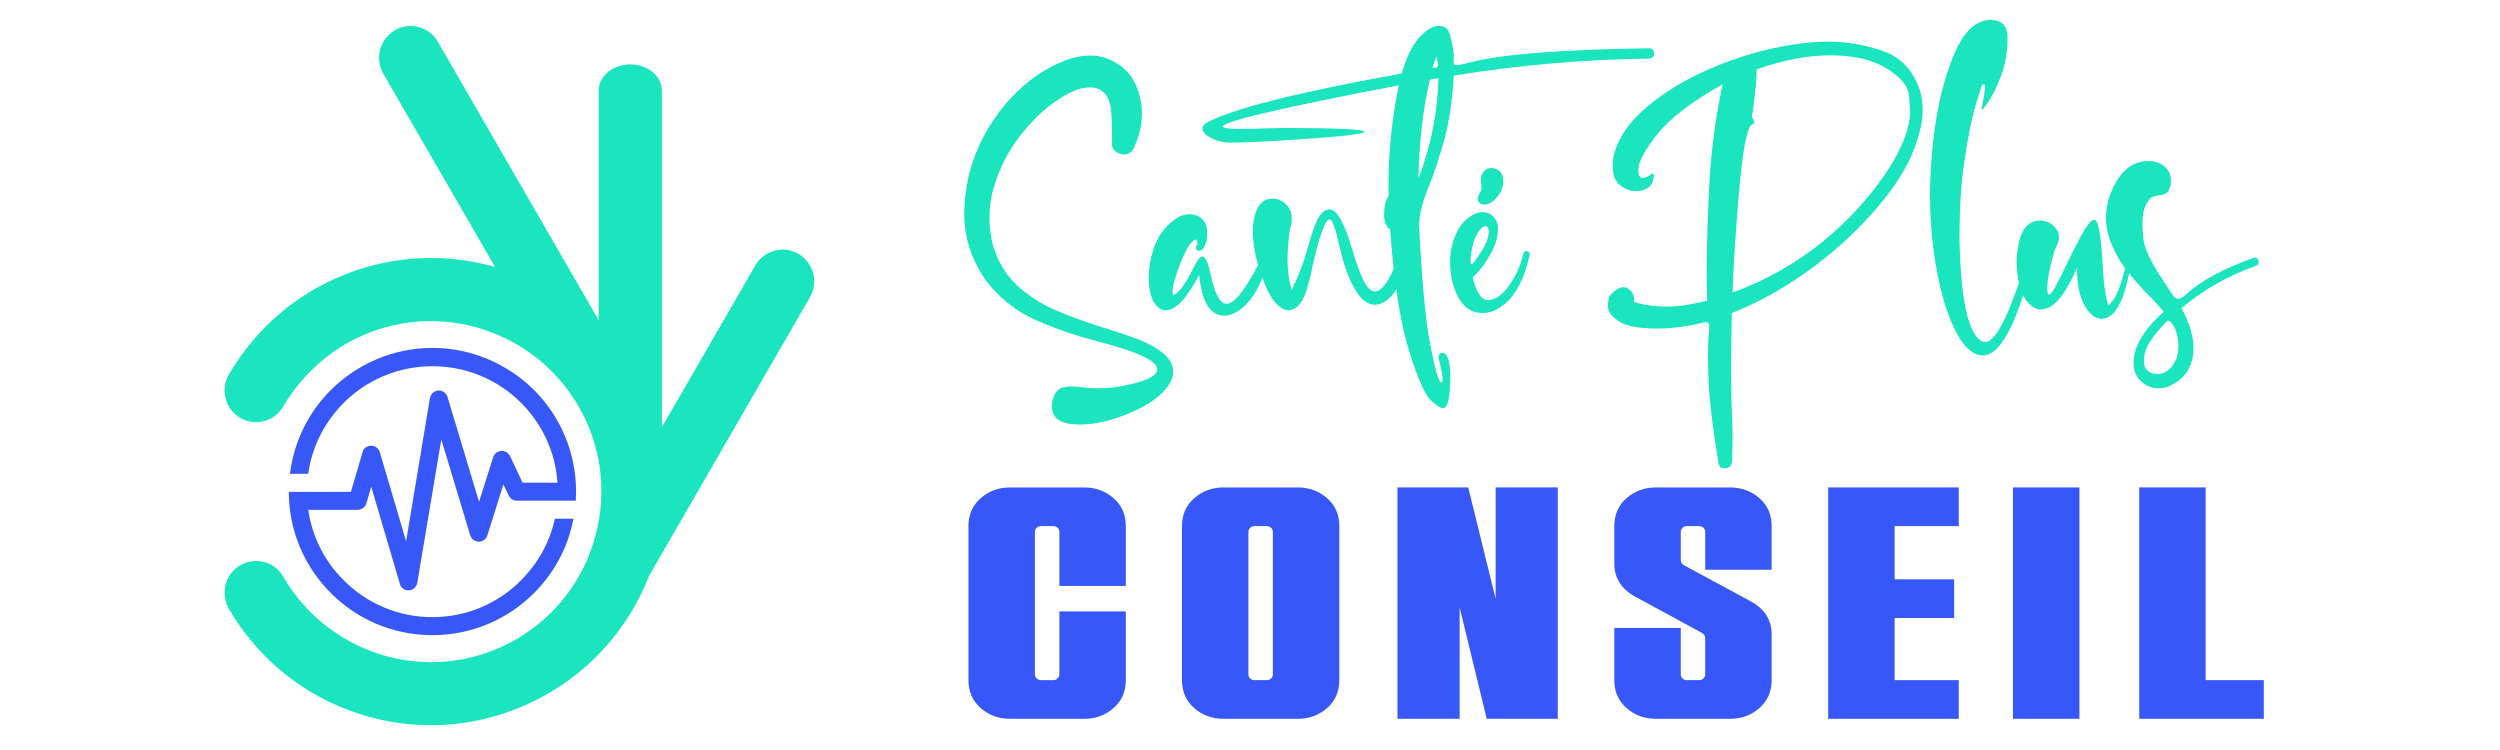 <?xml version="1.0" encoding="utf-8"?>
<!-- Generator: Adobe Illustrator 16.0.0, SVG Export Plug-In . SVG Version: 6.00 Build 0)  -->
<!DOCTYPE svg PUBLIC "-//W3C//DTD SVG 1.1//EN" "http://www.w3.org/Graphics/SVG/1.1/DTD/svg11.dtd">
<svg version="1.1" id="Calque_1" xmlns:x="http://ns.adobe.com/Extensibility/1.0/" xmlns:i="http://ns.adobe.com/AdobeIllustrator/10.0/" xmlns:graph="http://ns.adobe.com/Graphs/1.0/"
	 xmlns="http://www.w3.org/2000/svg" xmlns:xlink="http://www.w3.org/1999/xlink" x="0px" y="0px" width="200px" height="60px"
	 viewBox="0 0 200 60" enable-background="new 0 0 200 60" xml:space="preserve">
<path fill="#1AE5BE" d="M38.005,26.163c-3.365-0.916-7.072-0.527-10.346,1.351c-2.037,1.19-3.799,2.952-4.989,4.989
	c-0.687,1.214-2.243,1.626-3.433,0.938c-1.213-0.709-1.625-2.243-0.939-3.456c1.671-2.861,3.96-5.172,6.844-6.843
	c4.371-2.518,9.59-3.182,14.465-1.786L30.658,5.884c-0.687-1.212-0.275-2.746,0.916-3.455c1.213-0.71,2.769-0.297,3.456,0.915
	l12.862,22.27V7.257c0-1.167,1.145-2.105,2.541-2.105c1.396,0,2.519,0.938,2.519,2.105v26.916l7.484-12.954
	c0.686-1.19,2.243-1.603,3.433-0.916c1.212,0.71,1.624,2.243,0.938,3.456L51.92,46.075c-3.433,8.857-13.068,13.777-22.269,11.306
	c-4.624-1.236-8.767-4.234-11.353-8.697c-0.687-1.213-0.274-2.77,0.916-3.456c1.213-0.71,2.77-0.297,3.456,0.916
	c1.876,3.25,4.92,5.447,8.285,6.362c7.278,1.945,14.74-2.357,16.685-9.658C49.608,35.547,45.26,28.108,38.005,26.163L38.005,26.163z
	"/>
<path fill="#3757F7" d="M34.594,27.833c-3.181,0-6.042,1.305-8.125,3.364c-1.762,1.762-2.953,4.098-3.273,6.706h1.465
	c0.298-2.197,1.328-4.164,2.838-5.677c1.808-1.808,4.326-2.929,7.095-2.929c2.77,0,5.288,1.121,7.095,2.929
	c1.647,1.649,2.746,3.893,2.907,6.388h-2.793l-1.007-2.152c-0.182-0.343-0.617-0.504-0.961-0.32
	c-0.206,0.091-0.343,0.251-0.389,0.457l-1.122,3.549l-2.517-8.378c-0.114-0.389-0.527-0.617-0.894-0.504
	c-0.296,0.093-0.48,0.344-0.526,0.618l-1.899,11.421l-2.106-7.141c-0.114-0.366-0.503-0.596-0.892-0.479
	c-0.252,0.067-0.435,0.252-0.481,0.479l-0.938,3.183h-3.524h-0.664h-0.778c0,3.157,1.281,6.018,3.364,8.101
	c2.083,2.083,4.944,3.364,8.125,3.364c3.158,0,6.042-1.281,8.125-3.364c1.579-1.578,2.723-3.639,3.158-5.949h-1.487
	c-0.413,1.899-1.374,3.592-2.701,4.92c-1.808,1.831-4.326,2.952-7.095,2.952c-2.769,0-5.287-1.121-7.095-2.952
	c-1.511-1.487-2.518-3.434-2.838-5.631h3.937l0,0c0.321,0,0.618-0.206,0.71-0.503l0.389-1.351l2.289,7.759
	c0.068,0.274,0.275,0.481,0.572,0.526c0.39,0.069,0.756-0.206,0.825-0.596l1.922-11.467l2.312,7.668l0,0
	c0.068,0.207,0.229,0.413,0.48,0.48c0.366,0.114,0.779-0.092,0.893-0.48l1.282-4.073l0.413,0.87
	c0.114,0.251,0.366,0.434,0.664,0.434h3.25h0.754h0.711c0-0.252,0.021-0.48,0.021-0.732c0-3.158-1.281-6.042-3.363-8.125
	C40.636,29.138,37.752,27.833,34.594,27.833L34.594,27.833z"/>
<g>
	<path fill="#1AE5BE" d="M86.386,33.962c-1.49,0-2.235-0.475-2.235-1.425c0-0.188,0.028-0.396,0.083-0.629
		c0.166-0.54,0.447-0.848,0.844-0.925c0.21-0.044,0.441-0.068,0.695-0.068c0.254,0,0.53,0.023,0.828,0.068
		c0.375,0.055,0.778,0.083,1.208,0.083c0.431,0,0.894-0.027,1.39-0.083c2.25-0.364,3.375-0.844,3.375-1.44
		c0-0.496-0.849-1.026-2.548-1.588c-0.684-0.221-1.396-0.431-2.135-0.629c-1.677-0.419-3.323-0.979-4.939-1.679
		c-1.616-0.702-2.976-1.769-4.079-3.203c-1.125-1.622-1.705-3.353-1.737-5.195c0-1.941,0.375-3.756,1.125-5.444
		c0.75-1.688,1.785-3.174,3.103-4.46c1.318-1.285,2.777-2.182,4.377-2.689c0.541-0.143,1.042-0.214,1.506-0.214
		c0.828,0,1.638,0.285,2.433,0.852c0.794,0.568,1.318,1.481,1.572,2.738c0.066,0.354,0.1,0.711,0.1,1.076
		c0,0.926-0.232,1.87-0.696,2.83c-0.165,0.276-0.408,0.414-0.728,0.414c-0.265,0-0.494-0.083-0.687-0.248
		c-0.193-0.166-0.29-0.364-0.29-0.596l0.017-0.149c0-1.18-0.027-2.029-0.083-2.548c-0.132-1.213-0.706-1.82-1.721-1.82
		c-0.739,0-1.649,0.376-2.731,1.125c-1.015,0.707-1.975,1.646-2.879,2.821c-0.904,1.175-1.578,2.497-2.019,3.963
		c-0.254,0.816-0.38,1.649-0.38,2.499c0,0.673,0.077,1.352,0.231,2.035c0.386,1.401,1.045,2.532,1.978,3.393
		c0.932,0.861,2.013,1.547,3.244,2.06c1.229,0.513,2.479,0.963,3.748,1.349c0.971,0.298,1.886,0.606,2.748,0.926
		c1.521,0.64,2.405,1.313,2.647,2.019c0.066,0.187,0.099,0.38,0.099,0.579c0,0.507-0.273,1.046-0.819,1.615
		c-0.547,0.565-1.349,1.087-2.408,1.562C89.078,33.619,87.665,33.962,86.386,33.962z"/>
	<path fill="#1AE5BE" d="M97.936,25.257c-1.125-0.011-1.792-1.098-2.002-3.259c-0.793,1.479-1.489,2.366-2.084,2.664
		c-0.221,0.11-0.425,0.166-0.612,0.166c-0.32,0-0.618-0.201-0.894-0.604c-0.275-0.403-0.424-1.057-0.446-1.96
		c0-0.949,0.179-1.865,0.538-2.747c0.358-0.883,0.952-1.589,1.779-2.118c0.331-0.177,0.65-0.265,0.959-0.265
		c0.276,0,0.536,0.071,0.778,0.214c0.419,0.254,0.628,0.696,0.628,1.325c0,0.143-0.011,0.297-0.032,0.463
		c-0.132,0.618-0.337,0.926-0.613,0.926c-0.176,0-0.264-0.072-0.264-0.215c0-0.055,0.019-0.113,0.058-0.173
		c0.038-0.061,0.058-0.146,0.058-0.256c0-0.155-0.034-0.238-0.1-0.249c-0.32,0-0.722,0.59-1.208,1.771
		c-0.43,1.059-0.656,1.864-0.678,2.417c0,0.165,0.033,0.247,0.099,0.247c0.033,0,0.078-0.021,0.132-0.066
		c0.442-0.33,0.894-0.981,1.357-1.952c0.354-0.718,0.618-1.076,0.794-1.076c0.066,0,0.157,0.073,0.273,0.215
		c0.116,0.143,0.262,0.612,0.439,1.407c0.319,1.444,0.728,2.168,1.224,2.168c0.365,0,0.794-0.348,1.291-1.043
		c0.497-0.695,1.076-1.693,1.738-2.995c0.044-0.067,0.094-0.1,0.149-0.1c0.142,0,0.215,0.083,0.215,0.248
		c-0.397,1.832-1.021,3.16-1.87,3.988C99.045,24.97,98.477,25.257,97.936,25.257z"/>
	<path fill="#1AE5BE" d="M103.05,24.827c-0.276,0-0.585-0.172-0.927-0.514s-0.662-0.888-0.96-1.638
		c-0.628-1.533-0.943-2.956-0.943-4.269c0-0.552,0.11-1.098,0.331-1.639c0.253-0.584,0.673-0.877,1.257-0.877
		c0.498,0,0.912,0.215,1.242,0.646c0.199,0.265,0.297,0.58,0.297,0.943c0,0.276-0.055,0.58-0.164,0.91
		c-0.122,0.949-0.183,1.737-0.183,2.366c0,0.773,0.095,1.523,0.282,2.25l0.033,0.2c0.563-1.104,1.003-2.251,1.322-3.442
		c0.177-0.651,0.365-1.23,0.563-1.737c0.319-0.851,0.715-1.275,1.191-1.275c0.563,0,1.169,1.104,1.819,3.31
		c0.221,0.74,0.453,1.401,0.696,1.986c0.353,0.849,0.716,1.274,1.092,1.274c0.231,0,0.479-0.16,0.744-0.479
		c0.551-0.739,0.905-1.561,1.059-2.466c0.023-0.121,0.099-0.182,0.232-0.182c0.043,0,0.099,0.022,0.166,0.067
		c0.065,0.043,0.099,0.248,0.099,0.612c0,0.672-0.146,1.33-0.438,1.969c-0.293,0.64-0.703,1.098-1.232,1.373
		c-0.21,0.111-0.421,0.166-0.629,0.166c-0.31,0-0.624-0.126-0.943-0.381c-0.806-0.772-1.457-2.283-1.953-4.533
		c-0.287-1.28-0.535-1.92-0.745-1.92c-0.209,0-0.484,0.552-0.826,1.655c-0.188,0.629-0.354,1.285-0.498,1.969
		c-0.154,0.773-0.33,1.474-0.528,2.103C104.164,24.308,103.678,24.827,103.05,24.827z"/>
	<path fill="#1AE5BE" d="M115.444,32.654c-0.188,0-0.512-0.204-0.968-0.613c-0.458-0.406-1.037-1.717-1.738-3.929
		c-0.701-2.212-1.211-5.458-1.529-9.738c-0.321-0.265-0.481-0.645-0.481-1.142c0-0.056,0.009-0.234,0.024-0.537
		c0.018-0.304,0.13-0.654,0.338-1.051l-0.014-0.844c0-2.615,0.273-5.273,0.825-7.976c-9.375,1.798-14.064,2.896-14.064,3.292
		c0,0.132,0.424,0.198,1.274,0.198c0.849,0,1.654-0.017,2.415-0.049c0.575-0.021,1.022-0.033,1.341-0.033
		c4.192,0.022,6.288,0.122,6.288,0.298c0,0.188-1.781,0.397-5.346,0.629c-2.459,0.166-4.263,0.248-5.41,0.248
		c-0.541,0-1.02-0.11-1.439-0.331c-0.507-0.253-0.761-0.523-0.761-0.811c0-0.155,0.099-0.298,0.298-0.43
		c2.052-1.125,7.264-2.444,15.637-3.955c0.375-1.28,0.834-2.229,1.374-2.846c0.574-0.64,1.114-0.96,1.623-0.96
		c0.417,0,0.697,0.204,0.843,0.612c0.221,0.827,0.331,1.44,0.331,1.837l-0.017,0.215c0,0.188,0.013,0.314,0.04,0.38
		c0.028,0.066,0.093,0.099,0.191,0.099c0.11,0,0.353-0.043,0.728-0.132c2.472-0.716,7.364-1.125,14.678-1.224
		c0.265,0.011,0.397,0.148,0.397,0.414c0,0.254-0.133,0.392-0.397,0.414c-5.24,0.066-10.446,0.519-15.62,1.357
		c-0.122,2.041-0.381,3.77-0.778,5.188c-0.396,1.417-0.794,2.617-1.191,3.599c-0.53,1.257-0.799,2.311-0.812,3.161
		c0.222,4.491,0.524,7.711,0.911,9.664c0.385,1.953,0.673,2.929,0.86,2.929c0.077,0,0.115-0.083,0.115-0.249
		c0-0.298-0.11-0.866-0.331-1.705c0-0.121,0.028-0.221,0.083-0.298c0.056-0.077,0.127-0.116,0.216-0.116
		c0.032,0,0.088,0.008,0.165,0.024c0.077,0.017,0.171,0.146,0.281,0.389c0.132,0.298,0.198,0.783,0.198,1.456
		C116.022,31.799,115.828,32.654,115.444,32.654z M113.475,14.27c0.992-2.549,1.528-5.218,1.604-8.009
		c-0.142,0.021-0.265,0.039-0.363,0.049c-0.1,0.011-0.184,0.025-0.249,0.042c-0.066,0.016-0.101,0.049-0.106,0.099
		c-0.006,0.049-0.01,0.085-0.01,0.107C113.832,8.787,113.54,11.357,113.475,14.27z M114.601,5.45l0.165-0.017
		c0.186-0.021,0.282-0.098,0.282-0.23c0-0.121-0.045-0.348-0.134-0.679C114.781,4.821,114.678,5.13,114.601,5.45z"/>
	<path fill="#1AE5BE" d="M118.653,25.042h-0.05c-1.202,0-2.018-0.877-2.448-2.632c-0.101-0.53-0.15-1.025-0.15-1.489
		c0-0.717,0.152-1.437,0.456-2.159c0.304-0.723,0.765-1.25,1.382-1.581c0.274-0.144,0.535-0.215,0.777-0.215
		c0.298,0,0.569,0.105,0.811,0.315c0.276,0.286,0.415,0.645,0.415,1.075c0,0.144-0.043,0.414-0.124,0.811
		c-0.084,0.396-0.318,0.91-0.705,1.539c-0.385,0.628-0.789,1.125-1.206,1.489c0.297,1.214,0.715,1.821,1.257,1.821
		c0.596-0.045,1.161-0.453,1.694-1.225c0.537-0.772,0.904-1.605,1.102-2.499c0.033-0.133,0.116-0.199,0.25-0.199
		c0.176,0,0.264,0.099,0.264,0.297c-0.42,1.843-1.065,3.133-1.936,3.873C119.834,24.783,119.238,25.042,118.653,25.042z
		 M117.728,21.137c0.044,0,0.094-0.039,0.149-0.115c0.815-1.059,1.224-1.887,1.224-2.482c0-0.298-0.09-0.448-0.266-0.448
		c-0.318,0.045-0.623,0.425-0.909,1.142c-0.188,0.651-0.282,1.191-0.282,1.622C117.644,21.044,117.671,21.137,117.728,21.137z
		 M118.719,16.371c-0.188,0-0.335-0.083-0.446-0.249c-0.045-0.076-0.066-0.154-0.066-0.231c0-0.033,0.012-0.088,0.033-0.165
		c0.022-0.078,0.065-0.168,0.133-0.273c0.065-0.105,0.115-0.213,0.149-0.323c0-0.166-0.013-0.319-0.034-0.463
		c-0.021-0.078-0.033-0.154-0.033-0.232c0-0.11,0.018-0.226,0.05-0.348c0.145-0.43,0.426-0.645,0.845-0.645
		c0.165,0,0.348,0.066,0.545,0.199c0.244,0.155,0.365,0.441,0.365,0.86c0,0.408-0.128,0.784-0.381,1.125
		C119.503,16.123,119.116,16.371,118.719,16.371z"/>
	<path fill="#1AE5BE" d="M137.947,37.47c-0.043,0-0.118-0.015-0.223-0.042c-0.104-0.028-0.186-0.146-0.239-0.354
		c-0.498-3.014-0.767-5.33-0.812-6.95l-0.033-1.705c0-0.739,0.021-1.296,0.065-1.672c0.022-0.22,0.034-0.402,0.034-0.545
		c0-0.199-0.02-0.32-0.059-0.365c-0.039-0.043-0.103-0.066-0.189-0.066c-0.122,0-0.298,0.033-0.531,0.099
		c-0.485,0.154-1.361,0.288-2.631,0.397l-0.728,0.016c-1.411,0-2.41-0.177-2.995-0.529c-0.649-0.387-0.977-0.817-0.977-1.291
		c0-0.034,0.016-0.19,0.043-0.472c0.026-0.282,0.256-0.566,0.686-0.852c0.188-0.111,0.359-0.166,0.515-0.166
		c0.187,0,0.357,0.072,0.512,0.215c0.232,0.209,0.348,0.469,0.348,0.778l-0.017,0.182c0.761,0.254,1.643,0.381,2.647,0.381
		c0.895,0,1.963-0.16,3.209-0.479c-0.021-0.839-0.031-1.705-0.031-2.599c0-1.919,0.071-4.203,0.216-6.851
		c0.142-2.647,0.494-5.267,1.058-7.86c-2.459,1.379-4.201,2.708-5.22,3.988c-1.022,1.28-1.531,2.245-1.531,2.895
		c0,0.41,0.121,0.613,0.364,0.613c0.176,0,0.414-0.111,0.71-0.332l0.067-0.016c0.056,0,0.088,0.033,0.099,0.099
		c0,0.651-0.303,1.065-0.909,1.242c-0.178,0.043-0.349,0.066-0.513,0.066c-0.419,0-0.836-0.152-1.249-0.456
		c-0.414-0.303-0.621-0.825-0.621-1.564c0-0.22,0.021-0.468,0.065-0.745c0.332-1.467,1.283-2.843,2.856-4.128
		c1.57-1.285,3.464-2.366,5.683-3.243c2.217-0.876,4.45-1.448,6.701-1.712c0.685-0.077,1.34-0.116,1.969-0.116
		c1.467,0,2.922,0.252,4.361,0.753c1.439,0.502,2.431,1.575,2.971,3.219c0.133,0.496,0.197,1.01,0.197,1.539
		c0,0.993-0.3,2.193-0.899,3.599c-0.602,1.406-1.657,2.958-3.162,4.65c-1.507,1.693-3.235,3.238-5.187,4.634
		c-1.955,1.396-3.962,2.5-6.025,3.318c-0.033,1.831-0.05,3.386-0.05,4.667c0,1.466,0.023,2.575,0.067,3.324l0.05,1.887
		c0,0.597-0.017,1.265-0.05,2.004C138.517,37.287,138.313,37.47,137.947,37.47z M138.61,23.404c2.636-0.971,5.014-2.309,7.133-4.012
		c2.115-1.705,3.904-3.671,5.359-5.899c1.138-1.788,1.706-3.327,1.706-4.618c0-0.109-0.033-0.528-0.092-1.257
		c-0.061-0.728-0.657-1.442-1.787-2.142c-1.13-0.701-2.635-1.051-4.511-1.051c-1.786,0-3.75,0.375-5.89,1.125v0.149
		c0,0.419-0.043,1.037-0.133,1.853c-0.119,1.004-0.191,1.534-0.215,1.589c-0.022,0.056-0.032,0.099-0.032,0.132
		c0,0.044,0.032,0.124,0.099,0.24c0.065,0.116,0.098,0.212,0.098,0.289c0,0.065-0.06,0.116-0.182,0.149
		c-0.429,0.198-0.804,2.323-1.123,6.371C138.808,19.179,138.665,21.539,138.61,23.404z"/>
	<path fill="#1AE5BE" d="M158.632,28.435c-0.838,0-1.611-0.737-2.316-2.209c-0.706-1.473-1.242-3.472-1.605-5.999
		c-0.21-1.522-0.314-3.105-0.314-4.749c0.078-4.655,0.749-8.434,2.019-11.335c0.76-1.699,1.705-2.548,2.831-2.548
		c0.903,0,1.355,0.474,1.355,1.422c0,1.115-0.17,2.126-0.513,3.037c-0.343,0.911-0.69,1.619-1.043,2.126
		c-0.286,0.419-0.459,0.628-0.513,0.628c-0.012,0-0.017-0.01-0.017-0.033c0.188-0.916,0.281-1.522,0.281-1.82
		c0-0.144-0.021-0.215-0.067-0.215c-0.032,0-0.073,0.005-0.122,0.017c-0.05,0.011-0.237,0.57-0.563,1.679
		c-0.327,1.109-0.627,2.618-0.903,4.526c-0.254,1.754-0.38,3.718-0.38,5.891v0.53c0.088,3.475,0.436,5.819,1.043,7.032
		c0.308,0.629,0.656,0.944,1.041,0.944c0.894-0.022,2.104-2.593,3.625-7.711c0.011-0.033,0.036-0.068,0.075-0.107
		c0.038-0.039,0.079-0.058,0.123-0.058c0.089,0.011,0.132,0.132,0.132,0.363c0,0.685-0.419,2.25-1.258,4.7
		C160.596,27.138,159.625,28.435,158.632,28.435z"/>
	<path fill="#1AE5BE" d="M168.114,25.505c-0.388,0-0.751-0.226-1.093-0.678c-0.573-0.75-0.859-1.854-0.859-3.309v-0.083
		c-0.762,1.71-1.479,2.747-2.152,3.111c-0.276,0.143-0.528,0.216-0.762,0.216c-0.353,0-0.713-0.216-1.084-0.646
		c-0.368-0.43-0.624-1.142-0.768-2.134c-0.045-0.331-0.067-0.656-0.067-0.977c0-0.684,0.1-1.367,0.298-2.052
		c0.321-0.871,0.834-1.308,1.54-1.308c0.485,0,0.894,0.177,1.224,0.53c0.221,0.232,0.332,0.497,0.332,0.794
		c0,0.221-0.066,0.463-0.199,0.729c-0.154,0.265-0.337,0.883-0.546,1.854c-0.133,0.607-0.198,1.131-0.198,1.572
		c0,0.287,0.055,0.436,0.164,0.446c0.101,0,0.276-0.237,0.53-0.711c0.253-0.475,0.545-1.059,0.877-1.754
		c0.309-0.639,0.617-1.258,0.928-1.853c0.571-1.114,0.998-1.671,1.273-1.671c0.286,0,0.496,1.032,0.628,3.094
		c0.077,1.755,0.238,3.006,0.48,3.756c0.354-0.265,0.664-0.786,0.935-1.563s0.444-1.453,0.522-2.027
		c0.031-0.088,0.099-0.132,0.198-0.132c0.12,0,0.181,0.06,0.181,0.182C170.033,23.966,169.24,25.505,168.114,25.505z"/>
	<path fill="#1AE5BE" d="M172.683,31.065c-0.476,0-0.906-0.155-1.293-0.464c-0.475-0.364-0.71-0.893-0.71-1.588
		c0.021-1.291,0.826-2.647,2.416-4.071c-0.267-0.331-0.607-0.711-1.027-1.142c-0.617-0.607-1.246-1.313-1.886-2.118
		c-0.641-0.806-1.126-1.699-1.457-2.681c-0.164-0.496-0.248-1.009-0.248-1.539c0-0.518,0.078-1.053,0.232-1.605
		c0.674-1.986,1.737-2.979,3.192-2.979c0.354,0,0.679,0.083,0.977,0.248c0.53,0.298,0.795,0.745,0.795,1.34
		c0,0.122-0.011,0.244-0.032,0.364c-0.09,0.342-0.213,0.558-0.373,0.646c-0.159,0.089-0.331,0.138-0.513,0.149
		c-0.182,0.011-0.359,0.053-0.53,0.124c-0.171,0.073-0.333,0.24-0.487,0.505c-0.232,0.431-0.349,0.988-0.349,1.672
		c0,0.21,0.028,0.615,0.084,1.216c0.055,0.601,0.464,1.519,1.224,2.755c0.74,1.136,1.137,1.738,1.191,1.804
		c0.132,0.143,0.26,0.215,0.38,0.215c0.145,0,0.382-0.149,0.713-0.448c1.125-1.026,2.896-1.974,5.313-2.846l0.098-0.016
		c0.09,0,0.16,0.033,0.216,0.1c0.055,0.066,0.083,0.143,0.083,0.231c0,0.033-0.002,0.083-0.009,0.149
		c-0.005,0.066-0.074,0.127-0.206,0.182c-2.196,0.772-4.182,1.897-5.958,3.376c0.64,1.203,0.961,2.267,0.961,3.193
		c0,1.468-0.674,2.499-2.021,3.095C173.183,31.02,172.923,31.065,172.683,31.065z M172.599,29.924c0.661,0,1.175-0.431,1.538-1.291
		c0.089-0.309,0.132-0.618,0.132-0.926c0-0.662-0.147-1.242-0.446-1.738c-0.133-0.209-0.252-0.314-0.364-0.314
		c-0.032,0-0.071,0.017-0.114,0.049c-1.038,1.06-1.628,1.925-1.772,2.598c-0.043,0.21-0.065,0.397-0.065,0.563
		c0,0.375,0.11,0.645,0.33,0.811C172.057,29.841,172.313,29.924,172.599,29.924z"/>
</g>
<g>
	<path fill="#3757F7" d="M86.732,57.505h-5.923c-0.917,0-1.702-0.286-2.354-0.86c-0.652-0.572-0.979-1.316-0.979-2.233V42.088
		c0-0.917,0.327-1.661,0.979-2.234c0.651-0.571,1.436-0.859,2.354-0.859h5.923c0.916,0,1.7,0.288,2.353,0.859
		c0.652,0.573,0.979,1.317,0.979,2.234v4.787h-5.314v-4.311c0-0.142-0.049-0.255-0.145-0.345c-0.098-0.088-0.208-0.132-0.331-0.132
		h-1.005c-0.123,0-0.234,0.044-0.331,0.132c-0.097,0.09-0.146,0.203-0.146,0.345v11.369c0,0.143,0.049,0.257,0.146,0.345
		c0.097,0.089,0.208,0.133,0.331,0.133h1.005c0.123,0,0.233-0.044,0.331-0.133c0.096-0.088,0.145-0.202,0.145-0.345V48.91h5.314
		v5.501c0,0.917-0.326,1.661-0.979,2.233C88.433,57.219,87.648,57.505,86.732,57.505z"/>
	<path fill="#3757F7" d="M103.813,57.505H97.89c-0.917,0-1.701-0.286-2.353-0.86c-0.652-0.572-0.979-1.316-0.979-2.233V42.088
		c0-0.917,0.326-1.661,0.979-2.234c0.652-0.571,1.437-0.859,2.353-0.859h5.923c0.916,0,1.701,0.288,2.354,0.859
		c0.652,0.573,0.979,1.317,0.979,2.234v12.323c0,0.917-0.327,1.661-0.979,2.233C105.515,57.219,104.729,57.505,103.813,57.505z
		 M101.355,54.411c0.122,0,0.231-0.044,0.331-0.133c0.095-0.088,0.144-0.202,0.144-0.345V42.564c0-0.142-0.049-0.255-0.144-0.345
		c-0.1-0.088-0.209-0.132-0.331-0.132h-1.005c-0.124,0-0.234,0.044-0.331,0.132c-0.098,0.09-0.146,0.203-0.146,0.345v11.369
		c0,0.143,0.048,0.257,0.146,0.345c0.097,0.089,0.207,0.133,0.331,0.133H101.355z"/>
	<path fill="#3757F7" d="M124.623,57.505h-5.685l-2.167-8.912v8.912h-4.973V38.994h5.659l2.194,8.911v-8.911h4.971V57.505z"/>
	<path fill="#3757F7" d="M138.401,57.505h-5.923c-0.917,0-1.702-0.286-2.354-0.86c-0.653-0.572-0.979-1.316-0.979-2.233v-4.178
		h5.315v3.7c0,0.143,0.047,0.257,0.145,0.345c0.097,0.089,0.207,0.133,0.331,0.133h1.004c0.123,0,0.233-0.044,0.331-0.133
		c0.097-0.088,0.146-0.202,0.146-0.345v-2.88c0-0.178-0.089-0.317-0.264-0.425l-5.264-2.855c-1.163-0.616-1.744-1.516-1.744-2.698
		v-2.987c0-0.917,0.325-1.661,0.979-2.234c0.651-0.571,1.437-0.859,2.354-0.859h5.923c0.918,0,1.7,0.288,2.354,0.859
		c0.65,0.573,0.977,1.317,0.977,2.234v3.49h-5.314v-3.014c0-0.142-0.049-0.255-0.146-0.345c-0.098-0.088-0.208-0.132-0.331-0.132
		h-1.004c-0.124,0-0.234,0.044-0.331,0.132c-0.098,0.09-0.145,0.203-0.145,0.345v2.221c0,0.178,0.079,0.317,0.237,0.423l5.288,2.857
		c1.165,0.616,1.745,1.507,1.745,2.671v3.675c0,0.917-0.326,1.661-0.977,2.233C140.102,57.219,139.319,57.505,138.401,57.505z"/>
	<path fill="#3757F7" d="M156.699,57.505h-10.444V38.994h10.444v3.094h-5.129v4.257h4.759v3.096h-4.759v4.971h5.129V57.505z"/>
	<path fill="#3757F7" d="M166.353,57.505h-5.315V38.994h5.315V57.505z"/>
	<path fill="#3757F7" d="M181.106,57.505h-9.968V38.994h5.314v15.417h4.653V57.505z"/>
</g>
</svg>
